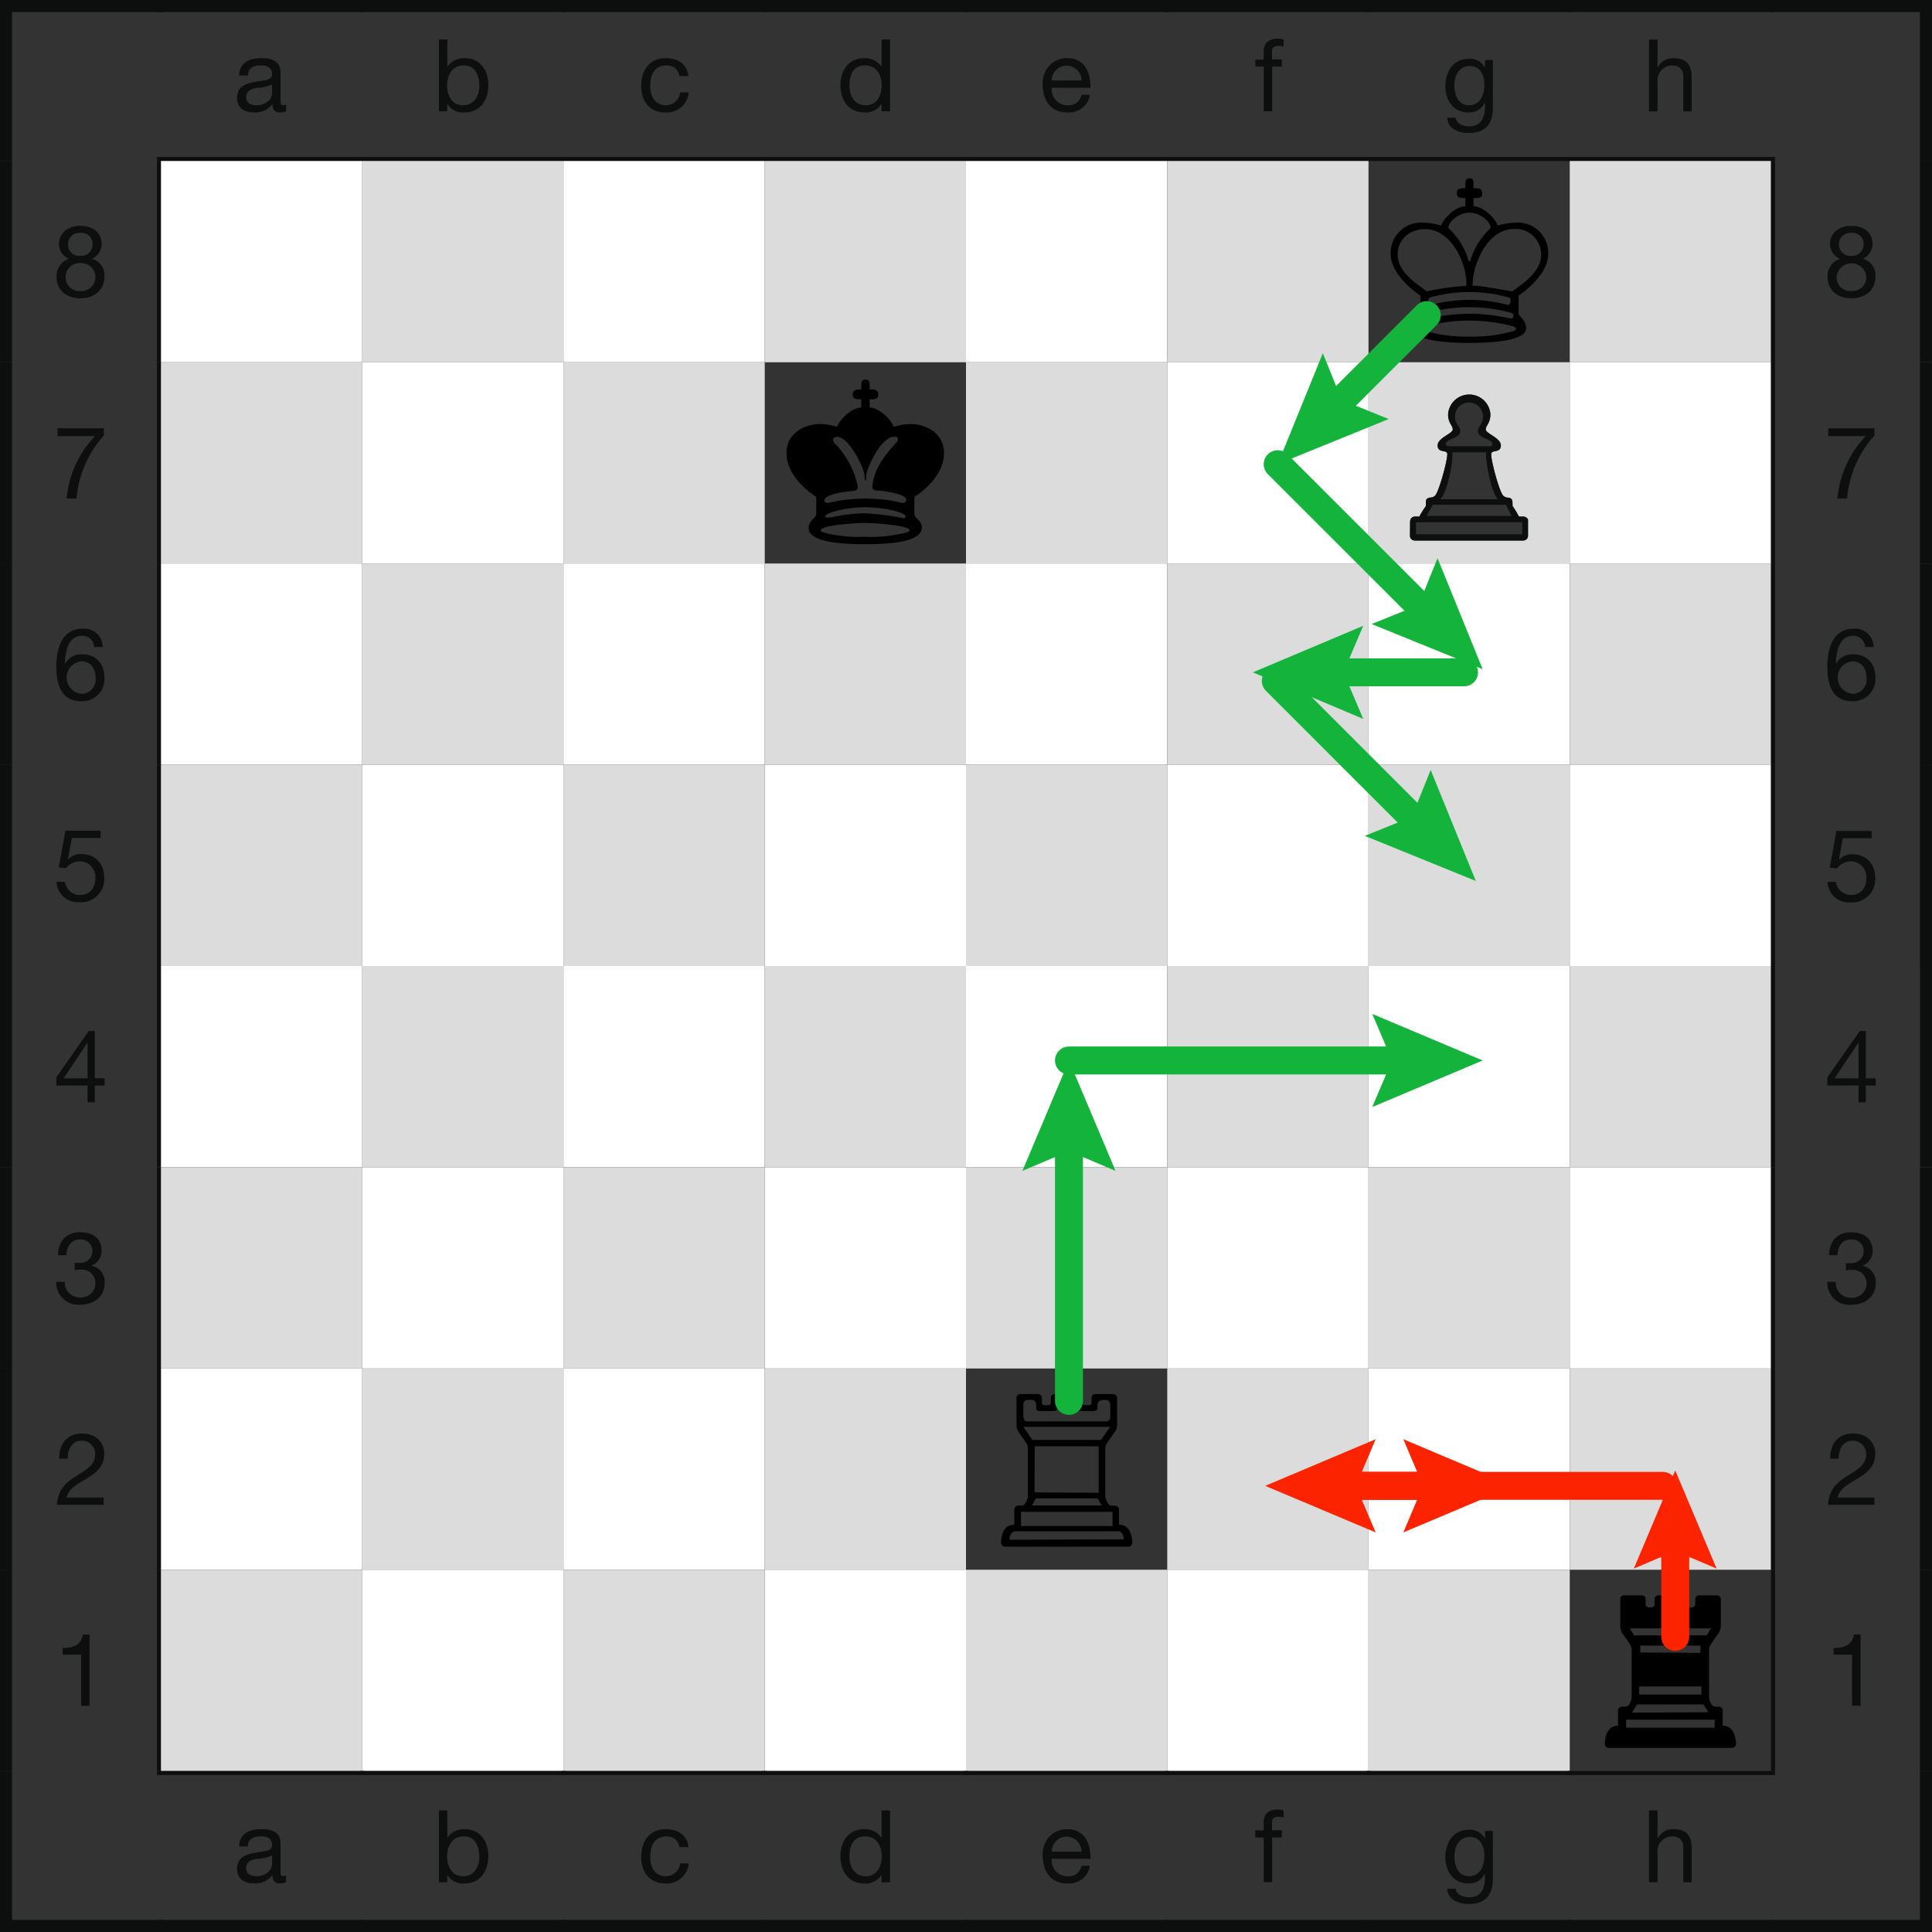 <svg id="Salvio" xmlns="http://www.w3.org/2000/svg" viewBox="0 0 345.6 345.6"><rect x="0" y="0" width="345.6" height="345.6" fill="#333333" stroke="none"/><defs><style>.cls-1{fill:#0d0e0e;}.cls-2{fill:#fff;}.cls-3{fill:#dcdcdc;}.cls-4,.cls-6{fill:none;stroke-linecap:round;stroke-linejoin:round;stroke-width:5px;}.cls-4{stroke:#14b43c;}.cls-5{fill:#14b43c;}.cls-6{stroke:#fc2300;}.cls-7{fill:#fc2300;}</style></defs><path class="cls-1" d="M.7.7H29.86V2.86h-27V29.5H.7ZM29.5,28.78v.72h-.72v-.72Z" transform="translate(-0.7 -0.7)"/><path class="cls-1" d="M29.14.7H65.86V2.86H29.14Zm0,28.08H65.86v.72H29.14Zm17.1-13.43c1.69-.32,3.13-.21,3.13-1.37,0-1.33-1.08-1.58-2-1.58-1.3,0-2.27.43-2.34,1.8H43.47c.07-2.3,1.87-3.1,3.92-3.1,1.69,0,3.49.36,3.49,2.56v4.82c0,.72,0,1.05.51,1.05a2.29,2.29,0,0,0,.5-.11v1.19a2.69,2.69,0,0,1-1.15.21c-.79,0-1.3-.43-1.3-1.44h-.07a3.81,3.81,0,0,1-3.2,1.44c-1.69,0-3.06-.75-3.06-2.59C43.11,16.11,44.66,15.68,46.24,15.35Zm-1.51,2.77c0,1,.86,1.41,1.8,1.41,2,0,2.84-1.3,2.84-2.16V15.82a8.12,8.12,0,0,1-2.77.61C45.59,16.61,44.73,17,44.73,18.12Z" transform="translate(-0.7 -0.7)"/><path class="cls-1" d="M65.14,2.86V.7h36.72V2.86Zm0,25.92h36.72v.72H65.14Zm14.08-8.17V7.76h1.51v4.78h.07a3.61,3.61,0,0,1,3-1.44c2.85,0,4.25,2.2,4.25,4.83s-1.4,4.89-4.28,4.89a3.27,3.27,0,0,1-3-1.47h-.07v1.26Zm4.35-1.08c2,0,2.88-1.77,2.88-3.49s-.68-3.64-2.77-3.64-3,1.73-3,3.56S81.52,19.53,83.57,19.53Z" transform="translate(-0.7 -0.7)"/><path class="cls-1" d="M101.14.7h36.72V2.86H101.14Zm0,28.8v-.72h36.72v.72Zm18.65-18.4c2.12,0,3.81,1,4.06,3.21h-1.62a2.2,2.2,0,0,0-2.3-1.91c-2.23,0-2.91,1.8-2.91,3.67s.79,3.38,2.73,3.46a2.59,2.59,0,0,0,2.63-2.31h1.51a3.9,3.9,0,0,1-4.14,3.6c-2.84,0-4.35-2-4.35-4.75S116.84,11.1,119.79,11.1Z" transform="translate(-0.7 -0.7)"/><path class="cls-1" d="M137.14.7h36.72V2.86H137.14Zm0,28.08h36.72v.72H137.14ZM155.32,11.1a3.61,3.61,0,0,1,3,1.44h.08V7.76h1.51V20.61h-1.51V19.35h-.08a3.26,3.26,0,0,1-3,1.47c-2.87,0-4.28-2.27-4.28-4.89S152.48,11.1,155.32,11.1Zm.25,8.43c2.05,0,2.85-1.84,2.85-3.57s-.83-3.56-3-3.56-2.77,1.8-2.77,3.64S153.59,19.53,155.57,19.53Z" transform="translate(-0.7 -0.7)"/><path class="cls-1" d="M173.14.7h36.72V2.86H173.14Zm0,28.8v-.72h36.72v.72Zm18.43-18.4c3.17,0,4.21,2.52,4.21,5.3h-6.94a2.81,2.81,0,0,0,2.91,3.13,2.28,2.28,0,0,0,2.41-1.87h1.51a3.77,3.77,0,0,1-4,3.16c-3,0-4.36-2.05-4.46-4.89S189.05,11.1,191.57,11.1Zm2.59,4a2.66,2.66,0,1,0-5.32,0Z" transform="translate(-0.7 -0.7)"/><path class="cls-1" d="M209.14,2.86V.7h36.72V2.86Zm0,25.92h36.72v.72H209.14Zm17.6-17.42V9.92c0-1.52.9-2.31,2.56-2.31a4.41,4.41,0,0,1,1,.15V9.05a2.6,2.6,0,0,0-.9-.14c-.72,0-1.16.21-1.16,1v1.41H230v1.29h-1.73v8h-1.51v-8h-1.51V11.36Z" transform="translate(-0.7 -0.7)"/><path class="cls-1" d="M245.14.7h36.72V2.86H245.14Zm0,28.8v-.72h36.72v.72Zm18.43-18.29a3,3,0,0,1,2.7,1.51h.07V11.43h1.41v8.49c0,3-1.37,4.57-4.32,4.57-1.73,0-3.75-.68-3.85-2.73h1.51c.11,1.11,1.44,1.55,2.45,1.55,2,0,2.8-1.48,2.8-3.57v-.61h-.07a3,3,0,0,1-2.84,1.69c-2.77,0-4.18-2.16-4.18-4.71C259.25,13.91,260.33,11.21,263.57,11.21Zm-2.7,4.72c0,1.69.61,3.6,2.63,3.6s2.73-1.91,2.73-3.64-.71-3.35-2.59-3.38S260.87,14.16,260.87,15.93Z" transform="translate(-0.7 -0.7)"/><path class="cls-1" d="M281.14,2.86V.7h36.72V2.86Zm0,25.92h36.72v.72H281.14Zm16.06-21v4.93h.07a3,3,0,0,1,2.84-1.59c2.45,0,3.2,1.41,3.2,3.39v6.12H301.8v-6.3a1.78,1.78,0,0,0-1.87-1.91,2.64,2.64,0,0,0-2.73,2.95v5.26h-1.52V7.76Z" transform="translate(-0.7 -0.7)"/><path class="cls-1" d="M346.3.7V29.5h-2.16V2.86h-27V.7ZM317.5,28.78h.72v.72h-.72Z" transform="translate(-0.7 -0.7)"/><path class="cls-1" d="M.7,65.5v-36H2.86v36ZM13.05,47a2.89,2.89,0,0,1-1.8-2.66c0-2.09,1.8-3.24,3.74-3.24,2.81,0,3.89,1.62,3.89,3.24A3,3,0,0,1,17.12,47a3,3,0,0,1,2.26,3.17c0,2.48-1.87,3.89-4.24,3.89s-4.32-1.26-4.32-3.89A3.18,3.18,0,0,1,13.05,47Zm-.61,3.24a2.44,2.44,0,0,0,2.7,2.52,2.49,2.49,0,0,0,2.62-2.52,2.51,2.51,0,0,0-2.62-2.48A2.49,2.49,0,0,0,12.44,50.27Zm.43-5.87a2,2,0,0,0,2.27,2.09,2,2,0,0,0,2.12-2.09,1.93,1.93,0,0,0-2.16-2A2,2,0,0,0,12.87,44.4ZM28.78,29.5h.72v36h-.72Z" transform="translate(-0.7 -0.7)"/><path class="cls-2" d="M65.5,29.5v36h-36v-36Z" transform="translate(-0.7 -0.7)"/><path class="cls-3" d="M101.5,29.5v36h-36v-36Z" transform="translate(-0.7 -0.7)"/><path class="cls-2" d="M137.5,29.5v36h-36v-36Z" transform="translate(-0.7 -0.7)"/><path class="cls-3" d="M173.5,29.5v36h-36v-36Z" transform="translate(-0.7 -0.7)"/><path class="cls-2" d="M209.5,29.5v36h-36v-36Z" transform="translate(-0.7 -0.7)"/><path class="cls-3" d="M245.5,29.5v36h-36v-36Z" transform="translate(-0.7 -0.7)"/><path d="M254.72,40.52a11.75,11.75,0,0,1,3.78.54c.39-1.3,2.62-3.46,4.32-3.46V36.13c-1.08,0-1.52-.08-1.52-.87s.51-.9,1.52-.9c0-1.33,0-1.76.75-1.76s.72.43.72,1.76c1,0,1.55.07,1.55.9s-.47.87-1.55.87V37.6c1.69,0,3.92,2.16,4.32,3.46a11.71,11.71,0,0,1,3.78-.54,5.44,5.44,0,0,1,5.26,5.61c0,4-5.3,7.45-5.3,7.45v3.1c0,.68,1.34,1.19,1.34,2.77,0,1.8-4.14,2.59-10.12,2.59s-10.15-.79-10.15-2.59c0-1.58,1.37-2.09,1.37-2.77v-3.1s-5.33-3.42-5.33-7.45A5.44,5.44,0,0,1,254.72,40.52Zm-4,5.68c0,3.17,3.13,5,5.18,6.63a46.16,46.16,0,0,1,7.1-1v-.36c0-4-2.85-9.79-7.38-9.79C253,41.67,250.72,43.43,250.72,46.2Zm4.93,13.72a27,27,0,0,0,7.92,1,27.91,27.91,0,0,0,7.88-1c.54-.18.58-.58,0-.83a30.79,30.79,0,0,0-15.87,0C255.11,59.34,255.15,59.77,255.65,59.92Zm.43-2.23a36.73,36.73,0,0,1,7.49-.87,36.13,36.13,0,0,1,7.45.87c.43.07.54-.94.11-1a28.11,28.11,0,0,0-15.15,0C255.54,56.75,255.65,57.76,256.08,57.69Zm.62-2.45a26.56,26.56,0,0,1,13.71,0c.54.07.76-1.19.18-1.33a26,26,0,0,0-14.07,0C255.94,54.05,256.16,55.31,256.7,55.24Zm3.09-13.75a12.66,12.66,0,0,1,3.6,5.83.21.21,0,0,0,.18.11c.07,0,.15,0,.15-.11a12.91,12.91,0,0,1,3.63-5.83c0-1.12-1.83-2.74-3.78-2.74S259.79,40.37,259.79,41.49Zm4.32,10.33h.4c1.29,0,6.51,1,6.73,1,2.09-1.55,5.15-3.53,5.15-6.63a4.59,4.59,0,0,0-4.9-4.53C266.85,41.67,264.11,47.82,264.11,51.82Z" transform="translate(-0.7 -0.7)"/><path class="cls-3" d="M317.5,29.5v36h-36v-36Z" transform="translate(-0.7 -0.7)"/><path class="cls-1" d="M317.5,65.5v-36h.72v36ZM329.85,47a2.89,2.89,0,0,1-1.8-2.66c0-2.09,1.8-3.24,3.74-3.24,2.81,0,3.89,1.62,3.89,3.24A3,3,0,0,1,333.92,47a3,3,0,0,1,2.26,3.17c0,2.48-1.87,3.89-4.24,3.89s-4.32-1.26-4.32-3.89A3.18,3.18,0,0,1,329.85,47Zm-.61,3.24a2.44,2.44,0,0,0,2.7,2.52,2.49,2.49,0,0,0,2.62-2.52,2.67,2.67,0,0,0-5.32,0Zm.43-5.87a2,2,0,0,0,2.27,2.09,2,2,0,0,0,2.12-2.09,1.93,1.93,0,0,0-2.16-2A2,2,0,0,0,329.67,44.4Zm14.47-14.9h2.16v36h-2.16Z" transform="translate(-0.7 -0.7)"/><path class="cls-1" d="M.7,65.5H2.86v36H.7ZM11,77.31h8.28V78.6a19.39,19.39,0,0,0-4.9,11.27H12.62a18.64,18.64,0,0,1,5.07-11.16H11ZM28.78,101.5v-36h.72v36Z" transform="translate(-0.7 -0.7)"/><path class="cls-3" d="M65.5,65.5v36h-36v-36Z" transform="translate(-0.7 -0.7)"/><path class="cls-2" d="M101.5,65.5v36h-36v-36Z" transform="translate(-0.7 -0.7)"/><path class="cls-3" d="M137.5,65.5v36h-36v-36Z" transform="translate(-0.7 -0.7)"/><path d="M141.39,81.77c0-3.67,3.35-5.22,6.05-5.22a10.35,10.35,0,0,1,3,.51c.4-1.3,2.63-3.46,4.32-3.46V72.13c-1.08,0-1.51-.08-1.51-.87s.51-.9,1.51-.9c0-1.33,0-1.76.76-1.76s.75.43.75,1.76c1,0,1.52.07,1.52.9s-.47.87-1.52.87V73.6c1.66,0,3.89,2.16,4.29,3.46a10.36,10.36,0,0,1,3-.51c2.7,0,6,1.55,6,5.22,0,4.39-4.75,7.49-5.29,7.81v3.1a1.43,1.43,0,0,0,.54.86,1.86,1.86,0,0,1,.22.25l.18.18a1.75,1.75,0,0,1,.39,1.08c0,2.24-4.14,3-10.11,3s-10.15-.75-10.15-2.91a2.34,2.34,0,0,1,.83-1.62c.28-.29.54-.54.54-.83v-3.1C144.12,87.86,141.39,85.12,141.39,81.77ZM148.19,96a25.06,25.06,0,0,0,7.2.72,24.9,24.9,0,0,0,7.38-.76c.5-.14.65-.25.65-.39,0-.94-6.95-1.33-7.92-1.33s-8,.32-8,1.36C147.54,95.74,147.69,95.85,148.19,96Zm.51-5.33a18,18,0,0,0,1.94-.39,36.19,36.19,0,0,1,4.86-.4,35.3,35.3,0,0,1,3.85.25c1.62.22,2.48.54,2.88.54a.57.57,0,0,0,.58-.57c0-1.08-3.93-1.59-5.51-1.69a.55.55,0,0,1-.54-.58c.18-3,2-5.51,4.32-8,.36-.39.29-1-.15-1h-.32c-2.16,0-4.61,5-4.93,6.73-.07.43,0,1.08-.18,1.08s-.07-.54-.18-1.08c-.32-1.73-2.84-6.73-4.93-6.73a1.28,1.28,0,0,0-.29.07c-.43.14-.54.58-.18,1a15.59,15.59,0,0,1,4.21,7.74.72.72,0,0,1-.72.87c-1.73.14-5.25.64-5.25,1.72A.51.51,0,0,0,148.7,90.66Zm0,2.63a6,6,0,0,0,1.26-.18,31,31,0,0,1,5.29-.61,44.08,44.08,0,0,1,7.09.9.34.34,0,0,0,.36-.33c0-.75-4.14-1.65-7.2-1.65s-7.2.9-7.2,1.69C148.3,93.18,148.37,93.29,148.7,93.29Z" transform="translate(-0.7 -0.7)"/><path class="cls-3" d="M209.5,65.5v36h-36v-36Z" transform="translate(-0.7 -0.7)"/><path class="cls-2" d="M245.5,65.5v36h-36v-36Z" transform="translate(-0.7 -0.7)"/><path class="cls-3" d="M245.5,65.5h36v36h-36Zm7.42,31.07a.85.85,0,0,0,.82.82c.83,0,1.8,0,2.13,0h15.22c.36,0,1.34,0,2.13,0a.86.86,0,0,0,.83-.82V94.05l0-.4a.9.9,0,0,0-.79-.54h-.83a19.62,19.62,0,0,0-1.15-1.91c0-.61,0-1-.22-1.26-.57-.43-.75,0-1.44-.57s-2.45-7-2.12-7.63,1.69,0,1.69-1.37-2.7-2.09-2.7-2.85.83-1.08.83-2.73a3.79,3.79,0,0,0-7.56,0c0,1.65.83,2,.83,2.73s-2.7,1.55-2.7,2.85,1.4.83,1.69,1.37-1.48,7.05-2.16,7.63-.9.11-1.44.57c-.25.18-.18.65-.18,1.26a17.71,17.71,0,0,0-1.19,1.91h-.79a.83.83,0,0,0-.79.54,1.4,1.4,0,0,0-.07.4Z" transform="translate(-0.7 -0.7)"/><path class="cls-1" d="M253,93.65a.83.83,0,0,1,.79-.54h.79a17.71,17.71,0,0,1,1.19-1.91c0-.61-.07-1.08.18-1.26.54-.46.76,0,1.44-.57s2.45-7,2.16-7.63-1.69,0-1.69-1.37,2.7-2.09,2.7-2.85-.83-1.08-.83-2.73a3.79,3.79,0,0,1,7.56,0c0,1.65-.83,2-.83,2.73s2.7,1.55,2.7,2.85-1.4.83-1.69,1.37,1.44,7.05,2.12,7.63.87.14,1.44.57c.25.22.22.65.22,1.26a19.62,19.62,0,0,1,1.15,1.91h.83a.9.9,0,0,1,.79.54s0,.36,0,.4v2.52a.86.86,0,0,1-.83.82c-.79,0-1.77,0-2.13,0H255.87c-.33,0-1.3,0-2.13,0a.85.85,0,0,1-.82-.82V94.05A1.4,1.4,0,0,1,253,93.65Zm1,2.63h19V94.12H254ZM255.87,93h15.22l-1-2H257ZM258.35,90h10.26l-.22-.32c-1-1.52-1.87-5.94-1.87-7.71v-.36h-6V82c0,2.13-.9,6.16-1.91,7.71Zm1.51-9.47h7.24c.29,0,.57,0,.57-.36,0-1-2.62-1-2.62-2.41,0-.68.93-1.19.93-2.56a2.48,2.48,0,1,0-5,0c0,1.41.93,1.8.93,2.56,0,1.37-2.16,1.3-2.63,2.27C259.32,80.33,259.5,80.51,259.86,80.51Z" transform="translate(-0.7 -0.7)"/><path class="cls-2" d="M317.5,65.5v36h-36v-36Z" transform="translate(-0.7 -0.7)"/><path class="cls-1" d="M317.5,65.5h.72v36h-.72Zm10.26,11.81H336V78.6a19.39,19.39,0,0,0-4.9,11.27h-1.72a18.64,18.64,0,0,1,5.07-11.16h-6.73Zm16.38,24.19v-36h2.16v36Z" transform="translate(-0.7 -0.7)"/><path class="cls-1" d="M2.86,101.5v36H.7v-36ZM10.78,120c0-3.49,1.08-6.84,4.72-6.84a3.29,3.29,0,0,1,3.56,3.27H17.55a2.12,2.12,0,0,0-2.16-2c-2.59,0-3,3-3.1,4.9l0,0,.07.08a3.3,3.3,0,0,1,3.13-1.66c2.45,0,3.89,1.76,3.89,4.14a4,4,0,0,1-4.21,4.25C11.39,126.09,10.78,122.67,10.78,120Zm4.46,4.82A2.57,2.57,0,0,0,17.8,122c0-1.62-.83-3-2.56-3a2.91,2.91,0,0,0,0,5.79ZM28.78,101.5h.72v36h-.72Z" transform="translate(-0.7 -0.7)"/><path class="cls-2" d="M65.5,101.5v36h-36v-36Z" transform="translate(-0.7 -0.7)"/><path class="cls-3" d="M101.5,101.5v36h-36v-36Z" transform="translate(-0.7 -0.7)"/><path class="cls-2" d="M137.5,101.5v36h-36v-36Z" transform="translate(-0.7 -0.7)"/><path class="cls-3" d="M173.5,101.5v36h-36v-36Z" transform="translate(-0.7 -0.7)"/><path class="cls-2" d="M209.5,101.5v36h-36v-36Z" transform="translate(-0.7 -0.7)"/><path class="cls-3" d="M245.5,101.5v36h-36v-36Z" transform="translate(-0.7 -0.7)"/><path class="cls-2" d="M281.5,101.5v36h-36v-36Z" transform="translate(-0.7 -0.7)"/><path class="cls-3" d="M317.5,101.5v36h-36v-36Z" transform="translate(-0.7 -0.7)"/><path class="cls-1" d="M318.22,101.5v36h-.72v-36ZM327.58,120c0-3.49,1.08-6.84,4.71-6.84a3.3,3.3,0,0,1,3.57,3.27h-1.51a2.12,2.12,0,0,0-2.16-2c-2.59,0-3,3-3.1,4.9l0,0,.07.08a3.3,3.3,0,0,1,3.13-1.66c2.45,0,3.89,1.76,3.89,4.14a4,4,0,0,1-4.21,4.25C328.19,126.09,327.58,122.67,327.58,120Zm4.46,4.82A2.57,2.57,0,0,0,334.6,122c0-1.62-.83-3-2.56-3a2.91,2.91,0,0,0,0,5.79Zm12.1-23.29h2.16v36h-2.16Z" transform="translate(-0.7 -0.7)"/><path class="cls-1" d="M.7,173.5v-36H2.86v36Zm10.12-15.05h1.51a2.64,2.64,0,0,0,2.73,2.34c1.48,0,2.7-1,2.7-3.06a2.8,2.8,0,0,0-2.88-2.95A3.14,3.14,0,0,0,12.51,156l-1.3-.14,1.19-6.56h6.3v1.3H13.55l-.68,3.71,0,0,.08.07a3,3,0,0,1,2.3-.9c2.27,0,4.1,1.44,4.1,4.36a4.15,4.15,0,0,1-4.46,4.25A3.8,3.8,0,0,1,10.82,158.45ZM29.5,137.5v36h-.72v-36Z" transform="translate(-0.7 -0.7)"/><path class="cls-3" d="M65.5,137.5v36h-36v-36Z" transform="translate(-0.7 -0.7)"/><path class="cls-2" d="M101.5,137.5v36h-36v-36Z" transform="translate(-0.7 -0.7)"/><path class="cls-3" d="M137.5,137.5v36h-36v-36Z" transform="translate(-0.7 -0.7)"/><path class="cls-2" d="M173.5,137.5v36h-36v-36Z" transform="translate(-0.7 -0.7)"/><path class="cls-3" d="M209.5,137.5v36h-36v-36Z" transform="translate(-0.7 -0.7)"/><path class="cls-2" d="M245.5,137.5v36h-36v-36Z" transform="translate(-0.7 -0.7)"/><path class="cls-3" d="M281.5,137.5v36h-36v-36Z" transform="translate(-0.7 -0.7)"/><path class="cls-2" d="M317.5,137.5v36h-36v-36Z" transform="translate(-0.7 -0.7)"/><path class="cls-1" d="M317.5,173.5v-36h.72v36Zm10.12-15.05h1.51a2.64,2.64,0,0,0,2.73,2.34c1.48,0,2.7-1,2.7-3.06a2.8,2.8,0,0,0-2.88-2.95,3.14,3.14,0,0,0-2.37,1.26l-1.3-.14,1.19-6.56h6.3v1.3h-5.15l-.68,3.71,0,0,.08.07a3,3,0,0,1,2.3-.9c2.27,0,4.1,1.44,4.1,4.36a4.15,4.15,0,0,1-4.46,4.25A3.8,3.8,0,0,1,327.62,158.45ZM346.3,137.5v36h-2.16v-36Z" transform="translate(-0.7 -0.7)"/><path class="cls-1" d="M.7,209.5v-36H2.86v36Zm10.08-16.09,5.8-8.28h1.08v8.46h1.76v1.29H17.66v3h-1.3v-3H10.78Zm5.58.18v-6.3h-.07l-4.21,6.3ZM28.78,173.5h.72v36h-.72Z" transform="translate(-0.7 -0.7)"/><path class="cls-2" d="M65.5,173.5v36h-36v-36Z" transform="translate(-0.7 -0.7)"/><path class="cls-3" d="M101.5,173.5v36h-36v-36Z" transform="translate(-0.7 -0.7)"/><path class="cls-2" d="M137.5,173.5v36h-36v-36Z" transform="translate(-0.7 -0.7)"/><path class="cls-3" d="M173.5,173.5v36h-36v-36Z" transform="translate(-0.7 -0.7)"/><path class="cls-2" d="M209.5,173.5v36h-36v-36Z" transform="translate(-0.7 -0.7)"/><path class="cls-3" d="M245.5,173.5v36h-36v-36Z" transform="translate(-0.7 -0.7)"/><path class="cls-2" d="M281.5,173.5v36h-36v-36Z" transform="translate(-0.7 -0.7)"/><path class="cls-3" d="M317.5,173.5v36h-36v-36Z" transform="translate(-0.7 -0.7)"/><path class="cls-1" d="M317.5,209.5v-36h.72v36Zm10.08-16.09,5.8-8.28h1.08v8.46h1.76v1.29h-1.76v3h-1.3v-3h-5.58Zm5.58.18v-6.3h-.07l-4.21,6.3Zm11-20.09h2.16v36h-2.16Z" transform="translate(-0.7 -0.7)"/><path class="cls-1" d="M2.86,209.5v36H.7v-36ZM10.78,230h1.51A2.66,2.66,0,0,0,15,232.79a2.57,2.57,0,0,0,2.77-2.52,2.42,2.42,0,0,0-2.7-2.45,4.48,4.48,0,0,0-1,.08v-1.3a5.59,5.59,0,0,0,.76,0,2.16,2.16,0,0,0,2.41-2.09A2.06,2.06,0,0,0,15,222.42c-1.65,0-2.37,1.34-2.41,2.81H11.07c.07-2.41,1.37-4.1,3.92-4.1,2.23,0,3.89,1,3.89,3.42a2.88,2.88,0,0,1-1.76,2.52v.07a2.87,2.87,0,0,1,2.3,3.06c0,2.56-2,3.89-4.39,3.89A3.92,3.92,0,0,1,10.78,230Zm18,15.55v-36h.72v36Z" transform="translate(-0.7 -0.7)"/><path class="cls-3" d="M65.5,209.5v36h-36v-36Z" transform="translate(-0.7 -0.7)"/><path class="cls-2" d="M101.5,209.5v36h-36v-36Z" transform="translate(-0.7 -0.7)"/><path class="cls-3" d="M137.5,209.5v36h-36v-36Z" transform="translate(-0.7 -0.7)"/><path class="cls-2" d="M173.5,209.5v36h-36v-36Z" transform="translate(-0.7 -0.7)"/><path class="cls-3" d="M209.5,209.5v36h-36v-36Z" transform="translate(-0.7 -0.7)"/><path class="cls-2" d="M245.5,209.5v36h-36v-36Z" transform="translate(-0.7 -0.7)"/><path class="cls-3" d="M281.5,209.5v36h-36v-36Z" transform="translate(-0.7 -0.7)"/><path class="cls-2" d="M317.5,209.5v36h-36v-36Z" transform="translate(-0.7 -0.7)"/><path class="cls-1" d="M318.22,209.5v36h-.72v-36ZM327.58,230h1.51a2.66,2.66,0,0,0,2.74,2.84,2.57,2.57,0,0,0,2.77-2.52,2.42,2.42,0,0,0-2.7-2.45,4.48,4.48,0,0,0-1,.08v-1.3a5.52,5.52,0,0,0,.76,0,2.16,2.16,0,0,0,2.41-2.09,2.06,2.06,0,0,0-2.27-2.13c-1.65,0-2.37,1.34-2.41,2.81h-1.51c.07-2.41,1.37-4.1,3.92-4.1,2.23,0,3.89,1,3.89,3.42a2.88,2.88,0,0,1-1.76,2.52v.07a2.87,2.87,0,0,1,2.3,3.06c0,2.56-2,3.89-4.39,3.89A3.92,3.92,0,0,1,327.58,230Zm16.56,15.55v-36h2.16v36Z" transform="translate(-0.7 -0.7)"/><path class="cls-1" d="M.7,245.5H2.86v36H.7Zm10.19,24.37c.25-3,1.8-4.1,3.6-5.22,2.16-1.33,3.24-2.12,3.24-3.89a2.37,2.37,0,0,0-2.45-2.34c-1.8,0-2.48,1.7-2.48,3.21H11.28c0-2.63,1.41-4.5,4.07-4.5,2.23,0,4,1.29,4,3.67,0,2.23-1.51,3.38-3.1,4.36-1.29.79-3.27,1.72-3.63,3.41h6.62v1.3ZM28.78,281.5v-36h.72v36Z" transform="translate(-0.7 -0.7)"/><path class="cls-2" d="M65.5,245.5v36h-36v-36Z" transform="translate(-0.7 -0.7)"/><path class="cls-3" d="M101.5,245.5v36h-36v-36Z" transform="translate(-0.7 -0.7)"/><path class="cls-2" d="M137.5,245.5v36h-36v-36Z" transform="translate(-0.7 -0.7)"/><path class="cls-3" d="M173.5,245.5v36h-36v-36Z" transform="translate(-0.7 -0.7)"/><path d="M179.76,276.57c.08-1.3.47-3.14,2.38-3.14v-2.69a.69.69,0,0,1,.68-.72h.76c.5,0,1-1.26,1-1.73v-8.46a2,2,0,0,0-.36-1.08L183,257a2.23,2.23,0,0,1-.46-1.41v-4.82a.63.63,0,0,1,.64-.69h3.24a.65.65,0,0,1,.65.65v.87c0,.36.25.46.61.46h.4c.36,0,.61-.1.61-.43v-.9a.66.66,0,0,1,.69-.65h4.28a.66.66,0,0,1,.68.65v.9c0,.33.25.43.61.43h.4c.36,0,.61-.1.61-.46v-.87a.65.65,0,0,1,.65-.65h3.24a.68.68,0,0,1,.68.69l0,4.82A2.24,2.24,0,0,1,200,257l-1.22,1.76a1.89,1.89,0,0,0-.36,1.08v8.46c0,.47.5,1.73,1,1.73h.76a.68.68,0,0,1,.68.72v2.69c1.91,0,2.31,1.84,2.38,3.14a.74.74,0,0,1-.76.79h-22A.75.75,0,0,1,179.76,276.57Zm1.52-.44,20.44-.07c0-.65-.29-1.44-1-1.44l-18.35,0C181.6,274.66,181.28,275.45,181.28,276.13Zm2.05-5v2.55h16.38v-2.55Zm.43-17.06c0,.5.22.9.72.9h14.07c.51,0,.76-.4.76-.9v-2c0-.47-.25-.94-.76-.94h-.64a.94.94,0,0,0-.9.94v.64c0,.22-.36.4-.69.4h-2.59a.41.41,0,0,1-.43-.4v-.64a1,1,0,0,0-.94-.94h-1.69a1,1,0,0,0-.9.94v.64a.44.44,0,0,1-.47.4h-2.59c-.32,0-.65-.18-.65-.4v-.64c0-.47-.25-.94-.75-.94h-.83c-.5,0-.72.47-.72.94Zm1.62,4.21h12.27l1.62-2.34H183.76ZM197.76,270l-.68-1.26H186l-.72,1.26Zm-12-2.34,11.48.07v-8.32H185.78Z" transform="translate(-0.7 -0.7)"/><path class="cls-3" d="M245.5,245.5v36h-36v-36Z" transform="translate(-0.7 -0.7)"/><path class="cls-2" d="M281.5,245.5v36h-36v-36Z" transform="translate(-0.7 -0.7)"/><path class="cls-3" d="M317.5,245.5v36h-36v-36Z" transform="translate(-0.7 -0.7)"/><path class="cls-1" d="M317.5,245.5h.72v36h-.72Zm10.19,24.37c.25-3,1.8-4.1,3.6-5.22,2.16-1.33,3.24-2.12,3.24-3.89a2.37,2.37,0,0,0-2.45-2.34c-1.8,0-2.48,1.7-2.48,3.21h-1.52c0-2.63,1.41-4.5,4.07-4.5,2.23,0,4,1.29,4,3.67,0,2.23-1.52,3.38-3.1,4.36-1.3.79-3.27,1.72-3.63,3.41H336v1.3Zm16.45,11.63v-36h2.16v36Z" transform="translate(-0.7 -0.7)"/><path class="cls-1" d="M.7,317.5v-36H2.86v36Zm11.2-22c1.76,0,3.34-.47,3.63-2.41h1.19v12.74H15.21v-9.14H11.9Zm16.88,22v-36h.72v36Z" transform="translate(-0.7 -0.7)"/><path class="cls-3" d="M65.5,281.5v36h-36v-36Z" transform="translate(-0.7 -0.7)"/><path class="cls-2" d="M101.5,281.5v36h-36v-36Z" transform="translate(-0.7 -0.7)"/><path class="cls-3" d="M137.5,281.5v36h-36v-36Z" transform="translate(-0.7 -0.7)"/><path class="cls-2" d="M173.5,281.5v36h-36v-36Z" transform="translate(-0.7 -0.7)"/><path class="cls-3" d="M209.5,281.5v36h-36v-36Z" transform="translate(-0.7 -0.7)"/><path class="cls-2" d="M245.5,281.5v36h-36v-36Z" transform="translate(-0.7 -0.7)"/><path class="cls-3" d="M281.5,281.5v36h-36v-36Z" transform="translate(-0.7 -0.7)"/><path d="M287.76,312.57c.08-1.3.47-3.17,2.38-3.17v-2.66a.73.73,0,0,1,.68-.76h.76c.54,0,1-1.22,1-1.69v-8.46a2,2,0,0,0-.36-1.08L291,293a2.25,2.25,0,0,1-.46-1.41v-4.82a.63.63,0,0,1,.64-.69h3.24a.65.65,0,0,1,.65.65v.87a.61.61,0,0,0,.61.64h.4a.6.6,0,0,0,.61-.61v-.9a.66.66,0,0,1,.69-.65h4.28a.66.66,0,0,1,.68.65v.9a.6.6,0,0,0,.61.61h.4a.61.61,0,0,0,.61-.64v-.87a.65.65,0,0,1,.65-.65h3.24a.68.68,0,0,1,.68.69l0,4.82A2.26,2.26,0,0,1,308,293l-1.22,1.76a1.89,1.89,0,0,0-.36,1.08v8.46c0,.47.46,1.69,1,1.69h.76a.72.72,0,0,1,.68.76v2.66c1.91,0,2.31,1.87,2.38,3.17a.74.74,0,0,1-.76.79h-22A.75.75,0,0,1,287.76,312.57Zm19.66-2.81v-1.44H291.58v1.44ZM293,293.24h13l.76-1.26H292.26Zm-.36,13.82,13.68-.07-.9-1.41-11.88,0Zm12.42-3.24v-1.44H293.92v1.44Zm-10.94-8.75v1.23l10.76.07v-1.3Z" transform="translate(-0.7 -0.7)"/><path class="cls-1" d="M317.5,317.5v-36h.72v36Zm11.2-22c1.76,0,3.34-.47,3.63-2.41h1.19v12.74H332v-9.14H328.7Zm15.44,22v-36h2.16v36Z" transform="translate(-0.7 -0.7)"/><path class="cls-1" d="M.7,317.5H2.86v26.64h27v2.16H.7Zm28.8,0v.72h-.72v-.72Z" transform="translate(-0.7 -0.7)"/><path class="cls-1" d="M29.14,317.5H65.86v.72H29.14Zm0,26.64H65.86v2.16H29.14Zm17.1-12c1.69-.32,3.13-.21,3.13-1.37,0-1.33-1.08-1.58-2-1.58-1.3,0-2.27.43-2.34,1.8H43.47c.07-2.3,1.87-3.09,3.92-3.09,1.69,0,3.49.35,3.49,2.55v4.82c0,.72,0,1.05.51,1.05a2.29,2.29,0,0,0,.5-.11v1.19a2.69,2.69,0,0,1-1.15.21c-.79,0-1.3-.43-1.3-1.44h-.07a3.81,3.81,0,0,1-3.2,1.44c-1.69,0-3.06-.75-3.06-2.59C43.11,332.91,44.66,332.48,46.24,332.15Zm-1.51,2.77c0,1,.86,1.41,1.8,1.41,2,0,2.84-1.3,2.84-2.16v-1.55a8.12,8.12,0,0,1-2.77.61C45.59,333.41,44.73,333.77,44.73,334.92Z" transform="translate(-0.7 -0.7)"/><path class="cls-1" d="M65.14,318.22v-.72h36.72v.72Zm0,25.92h36.72v2.16H65.14Zm14.08-6.73V324.56h1.51v4.78h.07a3.6,3.6,0,0,1,3-1.43c2.85,0,4.25,2.19,4.25,4.82s-1.4,4.89-4.28,4.89a3.25,3.25,0,0,1-3-1.47h-.07v1.26Zm4.35-1.08c2,0,2.88-1.77,2.88-3.49s-.68-3.64-2.77-3.64-3,1.73-3,3.56S81.52,336.33,83.57,336.33Z" transform="translate(-0.7 -0.7)"/><path class="cls-1" d="M101.14,317.5h36.72v.72H101.14Zm0,28.8v-2.16h36.72v2.16Zm18.65-18.39c2.12,0,3.81,1,4.06,3.2h-1.62a2.2,2.2,0,0,0-2.3-1.91c-2.23,0-2.91,1.8-2.91,3.67s.79,3.39,2.73,3.46a2.59,2.59,0,0,0,2.63-2.31h1.51a3.9,3.9,0,0,1-4.14,3.6c-2.84,0-4.35-2-4.35-4.75S116.84,327.91,119.79,327.91Z" transform="translate(-0.7 -0.7)"/><path class="cls-1" d="M137.14,317.5h36.72v.72H137.14Zm0,26.64h36.72v2.16H137.14Zm18.18-16.23a3.6,3.6,0,0,1,3,1.43h.08v-4.78h1.51v12.85h-1.51v-1.26h-.08a3.24,3.24,0,0,1-3,1.47c-2.87,0-4.28-2.26-4.28-4.89S152.48,327.91,155.32,327.91Zm.25,8.42c2.05,0,2.85-1.84,2.85-3.57s-.83-3.56-3-3.56-2.77,1.8-2.77,3.64S153.59,336.33,155.57,336.33Z" transform="translate(-0.7 -0.7)"/><path class="cls-1" d="M173.14,317.5h36.72v.72H173.14Zm0,28.8v-2.16h36.72v2.16Zm18.43-18.39c3.17,0,4.21,2.51,4.21,5.29h-6.94a2.81,2.81,0,0,0,2.91,3.13,2.28,2.28,0,0,0,2.41-1.87h1.51a3.77,3.77,0,0,1-4,3.16c-3,0-4.36-2.05-4.46-4.89S189.05,327.91,191.57,327.91Zm2.59,4a2.66,2.66,0,1,0-5.32,0Z" transform="translate(-0.7 -0.7)"/><path class="cls-1" d="M209.14,318.22v-.72h36.72v.72Zm0,25.92h36.72v2.16H209.14Zm17.6-16v-1.44c0-1.52.9-2.31,2.56-2.31a5,5,0,0,1,1,.15v1.29a2.6,2.6,0,0,0-.9-.14c-.72,0-1.16.22-1.16,1v1.41H230v1.29h-1.73v8h-1.51v-8h-1.51v-1.29Z" transform="translate(-0.7 -0.7)"/><path class="cls-1" d="M245.14,317.5h36.72v.72H245.14Zm0,28.8v-2.16h36.72v2.16ZM263.57,328a3,3,0,0,1,2.7,1.51h.07v-1.29h1.41v8.49c0,3-1.37,4.58-4.32,4.58-1.73,0-3.75-.69-3.85-2.74h1.51c.11,1.12,1.44,1.55,2.45,1.55,2,0,2.8-1.48,2.8-3.57v-.61h-.07a3,3,0,0,1-2.84,1.69c-2.77,0-4.18-2.16-4.18-4.71C259.25,330.71,260.33,328,263.57,328Zm-2.7,4.72c0,1.69.61,3.6,2.63,3.6s2.73-1.91,2.73-3.64-.71-3.35-2.59-3.38S260.87,331,260.87,332.73Z" transform="translate(-0.7 -0.7)"/><path class="cls-1" d="M281.14,318.22v-.72h36.72v.72Zm0,25.92h36.72v2.16H281.14Zm16.06-19.58v4.93h.07a3,3,0,0,1,2.84-1.58c2.45,0,3.2,1.4,3.2,3.38v6.12H301.8v-6.3a1.78,1.78,0,0,0-1.87-1.91,2.64,2.64,0,0,0-2.73,2.95v5.26h-1.52V324.56Z" transform="translate(-0.7 -0.7)"/><path class="cls-1" d="M317.14,344.14h27V317.5h2.16v28.8H317.14Zm.36-25.92v-.72h.72v.72Z" transform="translate(-0.7 -0.7)"/><line class="cls-4" x1="255.22" y1="56.37" x2="238.05" y2="73.54"/><polygon class="cls-5" points="236.63 63.18 240.02 71.57 248.41 74.96 228.56 83.03 236.63 63.18"/><line class="cls-4" x1="228.55" y1="83.04" x2="255.72" y2="110.2"/><polygon class="cls-5" points="245.36 111.63 253.76 108.24 257.15 99.84 265.22 119.7 245.36 111.63"/><line class="cls-4" x1="228.22" y1="121.81" x2="254.5" y2="148.09"/><polygon class="cls-5" points="244.14 149.52 252.54 146.13 255.92 137.73 264 157.59 244.14 149.52"/><line class="cls-4" x1="261.89" y1="120.27" x2="237.54" y2="120.27"/><polygon class="cls-5" points="243.86 111.94 240.32 120.27 243.86 128.6 224.11 120.27 243.86 111.94"/><line class="cls-4" x1="191.22" y1="250.59" x2="191.22" y2="203.13"/><polygon class="cls-5" points="199.55 209.45 191.22 205.91 182.89 209.45 191.22 189.7 199.55 209.45"/><line class="cls-4" x1="191.22" y1="189.7" x2="251.79" y2="189.7"/><polygon class="cls-5" points="245.47 198.03 249.01 189.7 245.47 181.37 265.22 189.7 245.47 198.03"/><line class="cls-6" x1="299.67" y1="292.81" x2="299.67" y2="274.97"/><polygon class="cls-7" points="307.07 280.59 299.67 277.44 292.26 280.59 299.67 263.04 307.07 280.59"/><line class="cls-6" x1="297.44" y1="265.79" x2="239.76" y2="265.79"/><polygon class="cls-7" points="246.08 257.45 242.54 265.79 246.08 274.12 226.33 265.79 246.08 257.45"/><line class="cls-6" x1="233.89" y1="265.79" x2="257.34" y2="265.79"/><polygon class="cls-7" points="251.03 274.12 254.56 265.79 251.03 257.45 270.78 265.79 251.03 274.12"/></svg>